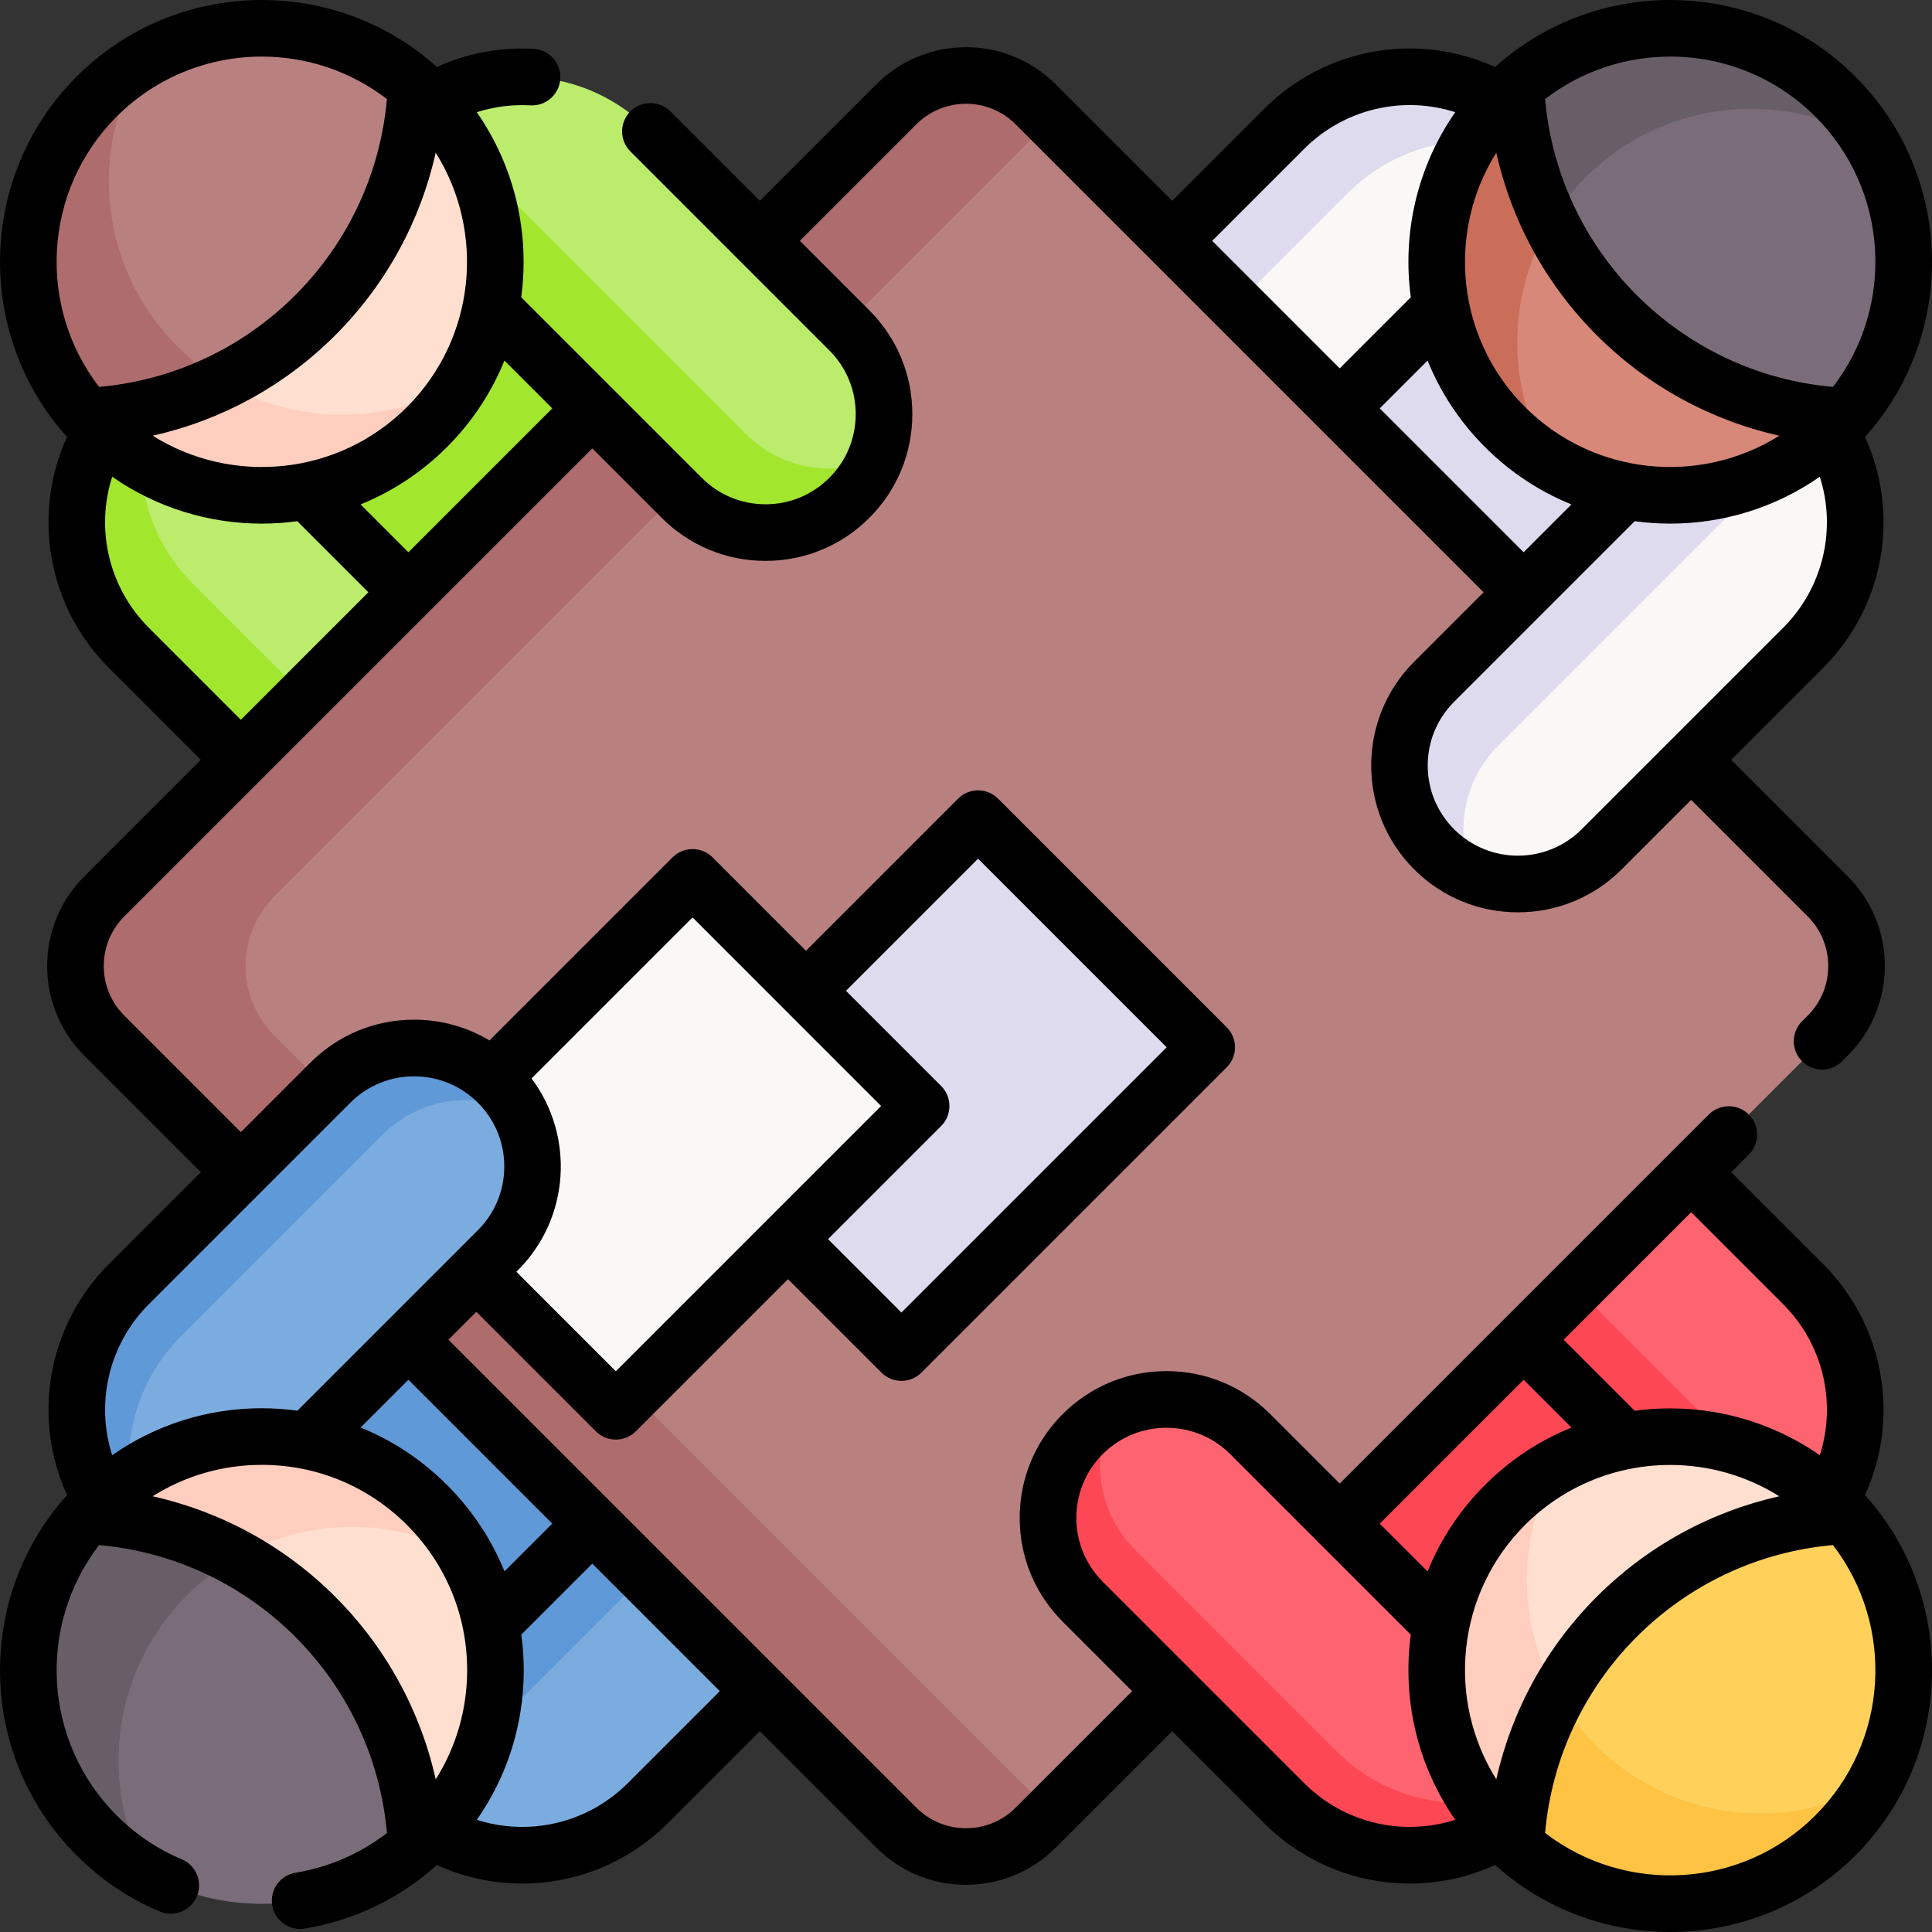 <svg id="Capa_1" enable-background="new 0 0 511.933 511.933" height="512" viewBox="0 0 511.933 511.933" width="512" xmlns="http://www.w3.org/2000/svg"><rect x="0" y="0" width="511.933" height="511.933" fill="#333333" stroke="none"/><g><g><path d="m49.211 54.565h113.599v102.888h-113.599z" fill="#a2e62e" transform="matrix(.707 -.707 .707 .707 -43.91 106.01)"/><path d="m118.022 211.143c-12.258 12.258-32.133 12.258-44.392 0l-39.488-39.488c-18.372-18.372-18.372-48.158 0-66.529l11.127-11.127 72.753 72.753c12.258 12.257 12.258 32.132 0 44.391z" fill="#bbec6c"/><path d="m124.817 200.997c-1.53 3.69-3.79 7.15-6.79 10.15-12.26 12.26-32.14 12.26-44.4 0l-39.48-39.49c-18.38-18.37-18.38-48.16 0-66.53l11.12-11.13.52.52c-12.84 18.35-11.07 43.8 5.32 60.18l39.48 39.49c9.25 9.25 22.84 11.52 34.23 6.81z" fill="#a2e62e"/><path d="m49.211 354.478h113.599v102.888h-113.599z" fill="#5f99d7" transform="matrix(-.707 -.707 .707 -.707 -106.06 767.913)"/><path d="m211.143 393.91c12.258 12.258 12.258 32.133 0 44.392l-39.488 39.488c-18.372 18.372-48.158 18.372-66.529 0l-11.127-11.127 72.753-72.753c12.258-12.258 32.133-12.258 44.391 0z" fill="#7bacdf"/><path d="m216.955 401.923c-11.78-6-26.56-4.06-36.4 5.79l-72.65 72.64c-.95-.8-1.88-1.66-2.78-2.56l-11.13-11.13 72.75-72.76c12.26-12.25 32.14-12.25 44.4 0 2.42 2.42 4.36 5.13 5.81 8.02z" fill="#5f99d7"/><path d="m349.123 54.565h113.599v102.888h-113.599z" fill="#dedbee" transform="matrix(.707 .707 -.707 .707 193.852 -255.981)"/><path d="m300.789 118.021c-12.258-12.258-12.258-32.133 0-44.392l39.488-39.488c18.372-18.372 48.158-18.372 66.529 0l11.127 11.127-72.753 72.753c-12.257 12.259-32.132 12.259-44.391 0z" fill="#faf7f7"/><path d="m310.938 124.811c-3.69-1.53-7.15-3.79-10.15-6.79-12.26-12.26-12.26-32.14 0-44.4l39.49-39.48c18.37-18.38 48.16-18.38 66.53 0l11.13 11.12-.52.52c-18.35-12.84-43.8-11.07-60.18 5.32l-39.49 39.48c-9.25 9.25-11.52 22.84-6.81 34.23z" fill="#dedbee"/><path d="m349.123 354.478h113.599v102.888h-113.599z" fill="#fd4755" transform="matrix(-.707 .707 -.707 -.707 979.983 405.922)"/><path d="m393.911 300.789c12.258-12.258 32.133-12.258 44.392 0l39.488 39.488c18.372 18.372 18.372 48.158 0 66.529l-11.127 11.127-72.753-72.753c-12.259-12.258-12.259-32.133 0-44.391z" fill="#fe646f"/><path d="m401.924 294.977c-6 11.78-4.06 26.56 5.79 36.4l72.64 72.65c-.8.95-1.66 1.88-2.56 2.78l-11.13 11.13-72.76-72.75c-12.25-12.26-12.25-32.14 0-44.4 2.42-2.42 5.13-4.36 8.02-5.81z" fill="#fd4755"/><path d="m237.527 27.627-209.9 209.9c-10.184 10.184-10.184 26.695 0 36.879l209.9 209.9c10.184 10.184 26.695 10.184 36.879 0l209.9-209.9c10.184-10.184 10.184-26.695 0-36.879l-209.9-209.9c-10.184-10.184-26.695-10.184-36.879 0z" fill="#b98080"/><path d="m72.707 274.396 205.8 205.8-4.1 4.1c-10.18 10.19-26.7 10.19-36.88 0l-209.9-209.9c-10.18-10.18-10.18-26.69 0-36.87l209.9-209.9c10.18-10.19 26.7-10.19 36.88 0l4.1 4.1-205.8 205.8c-10.18 10.18-10.18 26.69 0 36.87z" fill="#ae6c6c"/><path d="m206.179 230.466h85.67v114.394h-85.67z" fill="#dedbee" transform="matrix(.707 .707 -.707 .707 276.343 -91.825)"/><path d="m130.512 246.024h85.67v114.394h-85.67z" fill="#faf7f7" transform="matrix(.707 .707 -.707 .707 265.182 -33.763)"/><path d="m286.884 380.005c-12.258 12.258-12.258 32.133 0 44.392l53.394 53.394c18.372 18.372 48.158 18.372 66.529 0l11.127-11.127-86.659-86.659c-12.258-12.259-32.133-12.259-44.391 0z" fill="#fe646f"/><path d="m294.884 374.206c-5.99 11.78-4.05 26.54 5.8 36.39l53.39 53.39c17.47 17.48 45.26 18.34 63.75 2.57l.11.11-11.13 11.13c-18.37 18.37-48.16 18.37-66.53 0l-53.39-53.4c-12.26-12.26-12.26-32.13 0-44.39 2.41-2.409 5.11-4.349 8-5.8z" fill="#fd4755"/><path d="m398.785 486.333c-24.177-24.177-24.177-63.372 0-87.549s63.372-24.177 87.549 0c.936.936 1.845 1.9 2.698 2.883-8.229 12.918.005 53.699-16.829 70.534-16.826 16.826-57.101 6.54-70.543 16.82-.984-.852-1.939-1.752-2.875-2.688z" fill="#ffdfcf"/><path d="m458.015 479.934c-19.26 5.53-45.91 1.1-56.36 9.09-.98-.86-1.94-1.76-2.87-2.69-24.18-24.18-24.18-63.37 0-87.55 4.16-4.16 8.75-7.6 13.64-10.33-13.17 23.57-9.73 53.91 10.3 73.93.94.94 1.89 1.84 2.87 2.69 9.4 8.3 20.72 13.25 32.42 14.86z" fill="#ffcebf"/><path d="m401.659 489.021c.992-22.036 9.919-43.793 26.745-60.619 16.835-16.835 38.583-25.753 60.628-26.736 21.442 24.316 20.543 61.425-2.698 84.666-23.241 23.242-60.369 24.141-84.675 2.689z" fill="#ffd15b"/><path d="m496.654 472.694c-2.72 4.89-6.16 9.48-10.32 13.64-23.25 23.24-60.37 24.14-84.68 2.69.62-13.72 4.31-27.34 11.07-39.72 2.67 4.68 6 9.09 10 13.08.94.94 1.89 1.84 2.87 2.69 19.971 17.62 48.591 20.17 71.06 7.62z" fill="#ffc344"/><path d="m380.005 225.048c12.258 12.258 32.133 12.258 44.392 0l53.394-53.394c18.372-18.372 18.372-48.158 0-66.529l-11.127-11.127-86.659 86.659c-12.258 12.258-12.258 32.133 0 44.391z" fill="#faf7f7"/><path d="m390.168 231.841c-3.69-1.53-7.16-3.8-10.16-6.8-12.26-12.26-12.26-32.13 0-44.39l86.66-86.66 11.13 11.13c1.99 1.99 3.77 4.11 5.32 6.34l-86.15 86.15c-9.26 9.26-11.52 22.85-6.8 34.23z" fill="#dedbee"/><path d="m486.334 113.147c-24.177 24.177-63.372 24.177-87.549 0s-24.177-63.372 0-87.549c.936-.936 1.9-1.845 2.883-2.698 12.918 8.229 53.699-.005 70.534 16.829 16.826 16.826 6.54 57.101 16.82 70.543-.853.984-1.752 1.939-2.688 2.875z" fill="#d78878"/><path d="m410.795 122.517c-4.28-2.56-8.32-5.68-12.01-9.37-24.18-24.18-24.18-63.37 0-87.55.94-.94 1.9-1.85 2.88-2.7 8.96 5.71 31.3 3.5 49.78 7.22-10.25 2.1-20.07 6.82-28.39 14.16-.99.86-1.95 1.77-2.89 2.7-20.49 20.49-23.62 51.76-9.37 75.54z" fill="#ca6e59"/><path d="m489.022 110.273c-22.036-.992-43.793-9.919-60.619-26.745-16.835-16.835-25.753-38.583-26.736-60.628 24.316-21.442 61.425-20.543 84.666 2.698s24.14 60.369 2.689 84.675z" fill="#7a6d79"/><path d="m410.825 58.937c-5.56-11.37-8.61-23.66-9.16-36.04 24.32-21.44 61.43-20.54 84.67 2.7 3.69 3.69 6.81 7.73 9.37 12.01-22.69-13.59-52.2-11.37-72.65 6.67-.99.86-1.95 1.77-2.89 2.7-3.67 3.67-6.79 7.69-9.34 11.96z" fill="#685e68"/><path d="m131.927 286.883c-12.258-12.258-32.133-12.258-44.392 0l-53.394 53.394c-18.372 18.372-18.372 48.158 0 66.529l11.127 11.127 86.659-86.659c12.259-12.257 12.259-32.132 0-44.391z" fill="#7bacdf"/><path d="m137.726 294.883c-11.78-5.99-26.54-4.05-36.39 5.8l-53.39 53.39c-17.48 17.47-18.34 45.26-2.57 63.75l-.11.11-11.13-11.13c-18.37-18.37-18.37-48.16 0-66.53l53.4-53.39c12.26-12.26 32.13-12.26 44.39 0 2.409 2.41 4.349 5.11 5.8 8z" fill="#5f99d7"/><path d="m25.599 398.784c24.177-24.177 63.372-24.177 87.549 0s24.177 63.372 0 87.549c-.936.936-1.9 1.845-2.883 2.698-12.918-8.229-53.699.005-70.534-16.829-16.826-16.826-6.54-57.101-16.82-70.543.852-.984 1.752-1.939 2.688-2.875z" fill="#ffdfcf"/><path d="m31.999 458.013c-5.53-19.26-1.1-45.91-9.09-56.36.86-.98 1.76-1.94 2.69-2.87 24.18-24.18 63.37-24.18 87.55 0 4.16 4.16 7.6 8.75 10.33 13.64-23.57-13.17-53.91-9.73-73.93 10.3-.94.94-1.84 1.89-2.69 2.87-8.3 9.4-13.25 20.72-14.86 32.42z" fill="#ffcebf"/><path d="m22.911 401.658c22.036.992 43.793 9.919 60.619 26.745 16.835 16.835 25.753 38.583 26.736 60.628-24.316 21.442-61.425 20.543-84.666-2.698-23.242-23.241-24.141-60.368-2.689-84.675z" fill="#7a6d79"/><path d="m39.239 496.653c-4.89-2.72-9.48-6.16-13.64-10.32-23.24-23.25-24.14-60.37-2.69-84.68 13.72.62 27.34 4.31 39.72 11.07-4.68 2.67-9.09 6-13.08 10-.94.94-1.84 1.89-2.69 2.87-17.62 19.97-20.17 48.59-7.62 71.06z" fill="#685e68"/><path d="m225.049 131.927c12.258-12.258 12.258-32.133 0-44.392l-53.394-53.394c-18.372-18.372-48.158-18.372-66.529 0l-11.128 11.127 86.659 86.659c12.258 12.258 32.133 12.258 44.392 0z" fill="#bbec6c"/><path d="m231.847 121.767c-1.53 3.69-3.8 7.16-6.8 10.16-12.26 12.26-32.13 12.26-44.39 0l-86.66-86.66 11.13-11.13c1.99-1.99 4.11-3.77 6.34-5.32l86.15 86.15c9.26 9.26 22.85 11.52 34.23 6.8z" fill="#a2e62e"/><path d="m113.148 25.598c24.177 24.177 24.177 63.372 0 87.549s-63.372 24.177-87.549 0c-.936-.936-1.845-1.9-2.698-2.883 8.229-12.918-.005-53.699 16.829-70.534 16.826-16.826 57.101-6.54 70.543-16.82.984.853 1.939 1.752 2.875 2.688z" fill="#ffdfcf"/><path d="m122.519 101.138c-2.56 4.28-5.68 8.32-9.37 12.01-24.18 24.18-63.37 24.18-87.55 0-.94-.94-1.85-1.9-2.7-2.88 5.71-8.96 3.5-31.3 7.22-49.78 2.1 10.25 6.82 20.07 14.16 28.39.86.99 1.77 1.95 2.7 2.89 20.49 20.49 51.76 23.62 75.54 9.37z" fill="#ffcebf"/><path d="m110.274 22.91c-.992 22.036-9.919 43.793-26.745 60.619-16.835 16.835-38.583 25.753-60.628 26.736-21.442-24.317-20.543-61.426 2.698-84.667 23.241-23.24 60.368-24.139 84.675-2.688z" fill="#b98080"/><path d="m58.939 101.109c-11.37 5.56-23.66 8.61-36.04 9.16-21.44-24.32-20.54-61.43 2.7-84.67 3.69-3.69 7.73-6.81 12.01-9.37-13.59 22.69-11.37 52.2 6.67 72.65.86.99 1.77 1.95 2.7 2.89 3.67 3.669 7.69 6.789 11.96 9.34z" fill="#ae6c6c"/></g><path d="m483.099 334.976-24.378-24.378 4.669-4.669c2.929-2.929 2.928-7.678 0-10.607-2.93-2.929-7.678-2.928-10.607 0l-97.785 97.793-18.417-18.417c-7.343-7.343-17.107-11.387-27.493-11.387-.002 0-.004 0-.006 0-10.388.001-20.156 4.049-27.503 11.396-7.344 7.344-11.388 17.109-11.388 27.497 0 10.387 4.044 20.152 11.388 27.496l18.412 18.412-30.889 30.889c-7.244 7.243-19.029 7.243-26.273 0l-124.008-124.008 7.398-7.398 31.664 31.664c1.464 1.465 3.384 2.197 5.303 2.197s3.838-.732 5.303-2.196l40.312-40.312 24.752 24.751c1.464 1.464 3.384 2.197 5.303 2.197s3.839-.732 5.303-2.197l80.89-80.89c2.929-2.929 2.929-7.678 0-10.606l-60.58-60.58c-2.929-2.929-7.678-2.929-10.606 0l-40.309 40.309-24.745-24.749c-2.929-2.929-7.678-2.929-10.606 0l-48.508 48.508c-5.971-3.585-12.822-5.5-19.968-5.5-10.387 0-20.152 4.044-27.496 11.388l-18.412 18.412-30.889-30.889c-3.507-3.507-5.438-8.172-5.438-13.137 0-4.964 1.932-9.63 5.438-13.136l124.016-124.007 18.404 18.404c7.341 7.347 17.104 11.393 27.492 11.393h.006c10.39-.001 20.158-4.051 27.499-11.398 7.347-7.342 11.394-17.106 11.394-27.496s-4.046-20.154-11.391-27.493l-18.41-18.414 30.89-30.89c7.243-7.243 19.029-7.243 26.273 0l124.009 124.009-18.412 18.414c-15.162 15.162-15.158 39.835.009 55.002 7.344 7.344 17.109 11.388 27.497 11.388 10.387 0 20.152-4.044 27.496-11.388l18.413-18.413 30.889 30.889c7.244 7.244 7.244 19.03 0 26.273l-1.5 1.5c-2.929 2.929-2.929 7.678 0 10.606 1.464 1.464 3.384 2.197 5.303 2.197s3.839-.732 5.303-2.197l1.5-1.5c13.092-13.092 13.092-34.395 0-47.486l-30.889-30.889 24.378-24.378c16.248-16.248 20.44-40.675 11.073-61.179 24.496-27.215 23.653-69.293-2.535-95.481-26.188-26.188-68.267-27.03-95.481-2.535-20.504-9.367-44.931-5.176-61.179 11.073l-24.378 24.378-30.889-30.889c-13.092-13.092-34.395-13.092-47.486 0l-30.889 30.889-23.695-23.698c-2.929-2.929-7.677-2.929-10.606-.001-2.929 2.929-2.93 7.677-.001 10.606l52.712 52.722c4.512 4.508 6.996 10.504 6.996 16.885 0 6.38-2.484 12.376-7 16.889-4.512 4.516-10.512 7.004-16.895 7.005-.001 0-.002 0-.003 0-6.378 0-12.374-2.484-16.883-6.997l-47.855-47.855c2.29-16.906-1.641-34.49-11.778-49.039 4.554-1.456 9.366-2.079 14.241-1.814 4.136.228 7.671-2.944 7.897-7.08s-2.944-7.672-7.08-7.897c-8.889-.484-17.639 1.174-25.617 4.816-27.214-24.488-69.287-23.644-95.472 2.542-26.188 26.188-27.031 68.266-2.535 95.481-9.367 20.504-5.174 44.932 11.073 61.179l24.379 24.38-30.89 30.887c-6.34 6.34-9.832 14.772-9.832 23.743s3.492 17.403 9.832 23.743l30.889 30.889-24.378 24.378c-16.248 16.248-20.44 40.675-11.074 61.179-24.493 27.21-23.651 69.29 2.533 95.484 6.386 6.385 13.801 11.383 22.04 14.857 3.817 1.61 8.215-.18 9.824-3.997 1.609-3.816-.18-8.215-3.997-9.824-6.444-2.717-12.251-6.635-17.259-11.642-19.518-19.526-21.059-50.308-4.654-71.623 19.62 1.734 37.96 10.276 51.98 24.296 14.024 14.024 22.566 32.37 24.297 51.997-7.06 5.447-15.312 9.054-24.218 10.522-4.087.674-6.854 4.534-6.179 8.621.606 3.674 3.786 6.28 7.391 6.28.406 0 .817-.033 1.229-.101 13.144-2.168 25.172-7.977 35.016-16.851 7.222 3.302 14.931 4.922 22.599 4.922 14.104 0 28.067-5.472 38.594-15.999l24.378-24.378 30.889 30.889c6.546 6.546 15.145 9.819 23.743 9.819 8.599 0 17.197-3.273 23.743-9.819l30.889-30.889 24.378 24.378c10.528 10.528 24.489 15.999 38.594 15.999 7.665 0 15.372-1.62 22.593-4.919 13.152 11.835 29.773 17.755 46.396 17.755 17.773 0 35.547-6.765 49.078-20.296 26.188-26.188 27.031-68.266 2.535-95.481 9.367-20.503 5.174-44.93-11.073-61.178zm-117.499-226.763 12.673-12.673c3.383 8.343 8.451 16.156 15.207 22.912 6.755 6.756 14.569 11.824 22.912 15.207l-12.673 12.673zm38.486-.367c-18.263-18.263-20.788-46.38-7.604-67.386 4.069 18.201 13.211 34.966 26.618 48.373 13.406 13.406 30.171 22.548 48.372 26.618-21.006 13.182-49.122 10.657-67.386-7.605zm68.406 58.503-53.397 53.397c-9.313 9.312-24.466 9.313-33.78 0-4.515-4.515-7.002-10.517-7.003-16.899-.001-6.381 2.483-12.379 6.994-16.89l47.854-47.854c3.118.423 6.258.645 9.399.645 13.894 0 27.778-4.154 39.646-12.423 4.449 13.863.943 29.368-9.713 40.024zm-29.933-151.357c13.932 0 27.865 5.304 38.472 15.91 19.521 19.521 21.063 50.301 4.655 71.62-19.62-1.735-37.959-10.276-51.979-24.296s-22.561-32.359-24.296-51.979c9.735-7.493 21.437-11.255 33.148-11.255zm-96.976 24.447c10.656-10.656 26.161-14.161 40.023-9.711-10.138 14.55-14.069 32.136-11.778 49.044l-18.835 18.834-33.789-33.789zm-199.243 68.776-38.122 38.12-12.676-12.677c8.343-3.383 16.156-8.451 22.912-15.207 6.757-6.757 11.826-14.572 15.208-22.916zm-30.89-67.756c13.184 21.006 10.659 49.123-7.604 67.386s-46.379 20.787-67.386 7.604c18.201-4.069 34.966-13.211 48.372-26.618 13.407-13.406 22.549-30.171 26.618-48.372zm-84.548-9.557c10.607-10.606 24.54-15.91 38.472-15.91 11.71 0 23.413 3.762 33.148 11.255-1.735 19.62-10.276 37.959-24.296 51.979s-32.359 22.562-51.979 24.296c-16.408-21.319-14.866-52.099 4.655-71.62zm8.538 135.447c-10.656-10.656-14.161-26.161-9.712-40.023 11.867 8.269 25.752 12.423 39.646 12.423 3.141 0 6.281-.223 9.399-.645l18.838 18.838-33.79 33.788zm106.893 237.369-12.651 12.651c-3.446-8.462-8.575-16.233-15.231-22.886-6.654-6.657-14.425-11.787-22.887-15.233l12.651-12.651zm112.833-176.186 49.973 49.974-70.283 70.283-19.449-19.448 29.972-29.972c2.928-2.929 2.928-7.676 0-10.605l-25.221-25.225zm-75.66 15.56 49.965 49.974-70.284 70.284-26.362-26.361.407-.407c13.839-13.839 15.036-35.598 3.608-50.823zm-144.066 102.49 53.397-53.397c9.313-9.312 24.466-9.313 33.78 0 4.515 4.515 7.002 10.517 7.003 16.899.001 6.381-2.483 12.379-6.994 16.89l-47.823 47.823c-3.1-.419-6.246-.647-9.428-.647-14.389 0-28.099 4.367-39.65 12.443-4.444-13.858-.937-29.358 9.715-40.011zm1.001 50.896c8.588-5.415 18.534-8.327 28.934-8.327 14.533 0 28.194 5.66 38.469 15.939 10.277 10.273 15.937 23.935 15.937 38.467 0 10.399-2.912 20.345-8.327 28.933-4.067-18.208-13.211-34.979-26.622-48.39-13.411-13.412-30.183-22.555-48.391-26.622zm125.909 76.014c-10.654 10.652-26.153 14.159-40.011 9.716 8.076-11.552 12.443-25.262 12.443-39.651 0-3.182-.228-6.328-.647-9.428l18.805-18.805 33.789 33.789zm230.132-1.02c-13.184-21.006-10.659-49.123 7.604-67.386 10.607-10.606 24.54-15.91 38.472-15.91 10.057 0 20.107 2.779 28.914 8.306-18.201 4.069-34.966 13.211-48.372 26.618-13.406 13.406-22.548 30.171-26.618 48.372zm76.01-125.89c10.656 10.656 14.161 26.161 9.712 40.023-14.55-10.138-32.136-14.069-49.044-11.777l-18.832-18.833 33.788-33.791zm-68.77 20.02 12.67 12.67c-8.343 3.383-16.156 8.451-22.912 15.207s-11.824 14.569-15.206 22.912l-12.669-12.668zm-58.139 106.89-53.397-53.397c-9.313-9.313-9.313-24.467 0-33.78 9.318-9.318 24.477-9.322 33.789-.009l47.854 47.854c-2.292 16.908 1.64 34.494 11.778 49.044-13.862 4.449-29.368.944-40.024-9.712zm135.447 8.538c-19.522 19.521-50.301 21.062-71.62 4.655 1.735-19.62 10.276-37.959 24.296-51.979s32.359-22.562 51.979-24.296c16.408 21.318 14.867 52.098-4.655 71.62z"/></g></svg>
